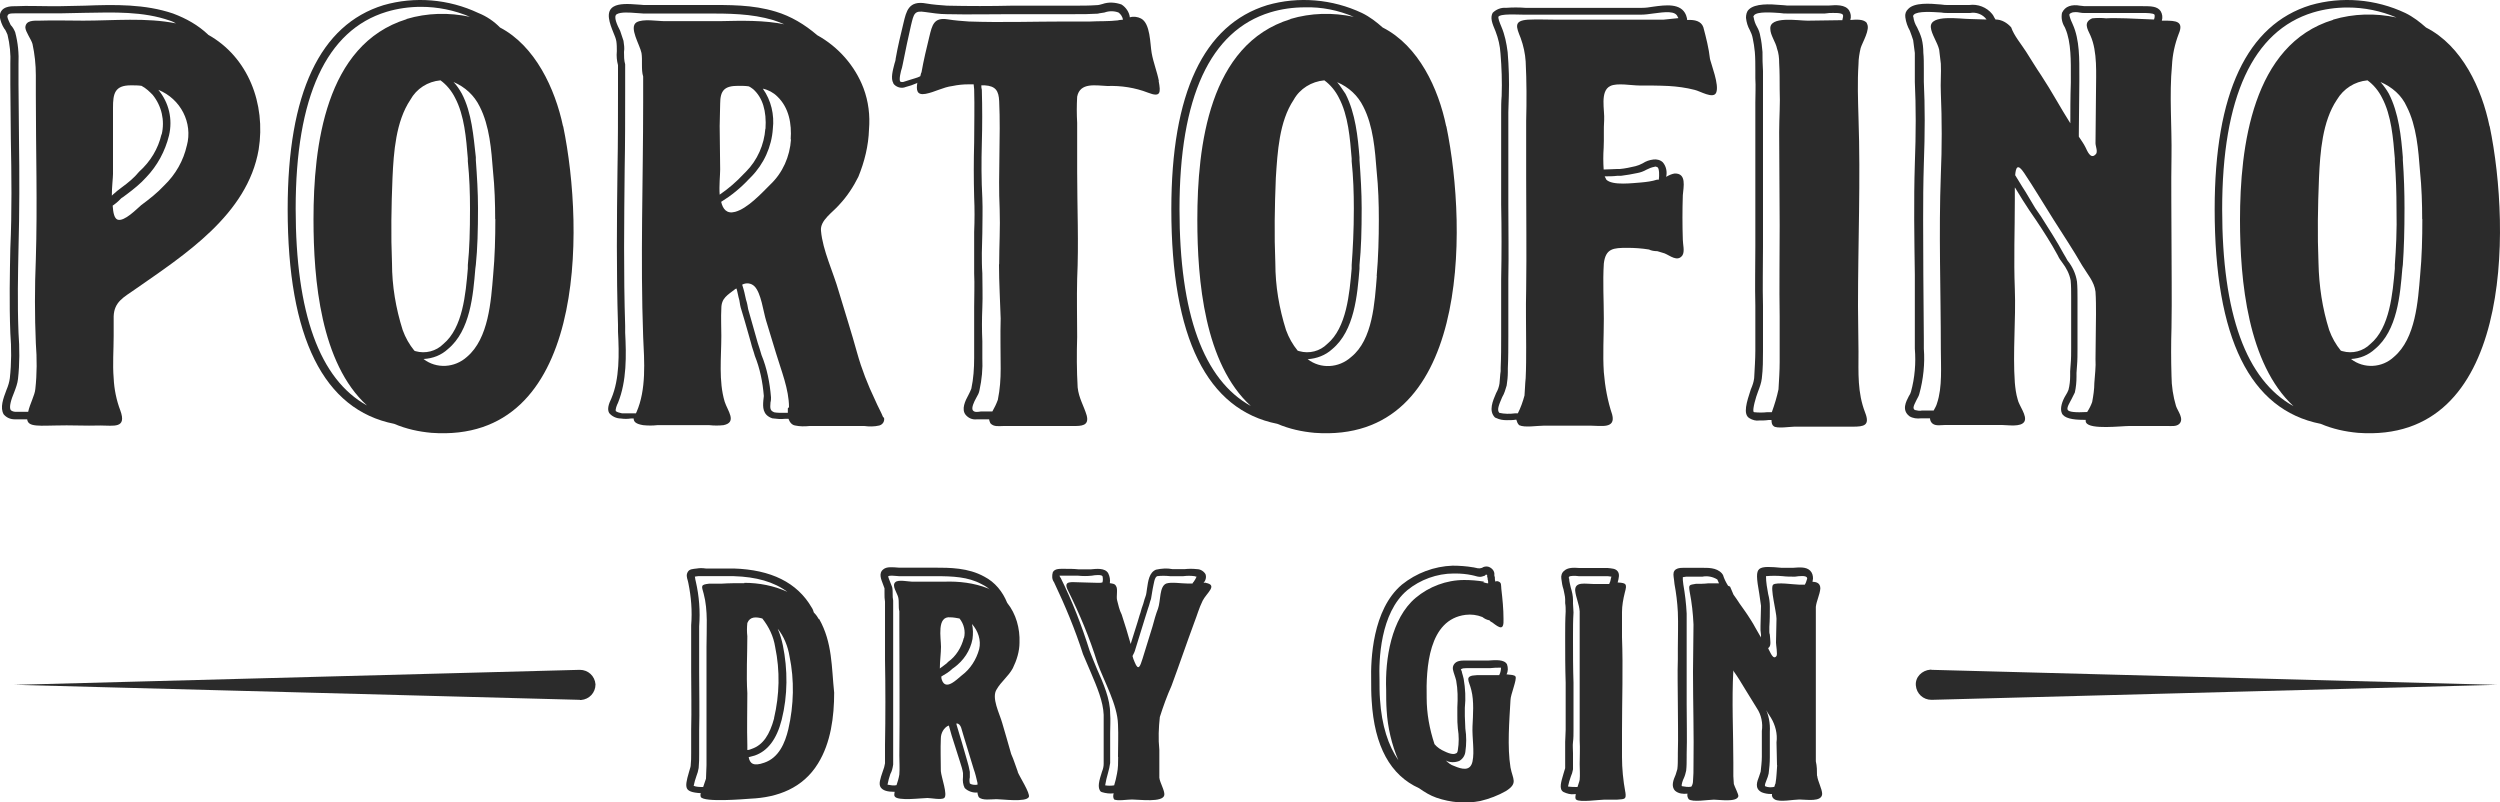 <?xml version="1.0" encoding="UTF-8"?><svg id="uuid-93765299-40f8-40e6-ae91-fb0f97ed2754" xmlns="http://www.w3.org/2000/svg" width="150" height="48.14" viewBox="0 0 150 48.14"><g id="uuid-4edcd291-a322-4934-9fc5-41a40cb3c116"><path d="M149.38,7.57c1.3,6.29,1.34,19.07-7.9,18.4-.77-.07-1.51-.23-2.24-.54-4.25-.84-6.36-5.15-6.36-12.88,0-6.96,1.94-11.07,5.75-12.24,1.87-.54,3.91-.37,5.69.47.47.23.87.54,1.24.87,2.17,1.1,3.35,3.68,3.81,5.92M145.33,13.15c0-.94-.03-1.91-.13-2.88-.1-1.27-.2-2.71-.8-3.88-.3-.67-.87-1.17-1.57-1.47.2.23.37.47.5.7.6,1.17.74,2.58.84,3.81v.17c.07.97.1,1.94.1,2.88,0,1.37-.03,2.41-.1,3.41l-.03.23c-.13,1.57-.3,3.71-1.64,4.82-.4.37-.9.57-1.44.6.77.6,1.87.54,2.58-.13,1.3-1.1,1.44-3.35,1.57-4.92.1-1.04.13-2.17.13-3.35M143.79,12.52c0-.94-.03-1.87-.1-2.84v-.17c-.1-1.2-.2-2.58-.77-3.65-.2-.4-.5-.77-.87-1.04-.77.07-1.44.5-1.84,1.17-.87,1.3-1,3.14-1.07,4.68-.07,1.71-.1,3.41-.03,5.12.03,1.37.23,2.71.64,4.01.17.47.4.87.7,1.24.03,0,.07.03.1.03.6.17,1.24,0,1.67-.43,1.17-.97,1.34-3.04,1.47-4.52v-.23c.07-.97.13-2.01.1-3.38M139.98,1.18c1.24-.37,2.54-.4,3.81-.13-.94-.4-1.94-.6-2.94-.6-.7,0-1.41.1-2.07.3-3.61,1.1-5.45,5.09-5.45,11.81,0,6.29,1.44,10.24,4.28,11.81-2.74-2.54-3.21-7.53-3.21-11.17,0-4.38.74-10.54,5.59-12.01" fill="#2b2b2b" stroke-width="0"/><path d="M124.22,7.53c0-.87,0-1.71.03-2.58v-.3c0-.94.03-2.11-.33-2.94l-.03-.07c-.17-.27-.23-.57-.17-.87.1-.2.23-.33.43-.4s.43-.07.64-.03c.1,0,.2.03.27.03h3.51c.47,0,.87,0,1.07.3.1.17.13.37.07.57h.17c.67,0,1.17.03.84.8-.23.6-.37,1.24-.4,1.87-.17,1.81,0,3.68-.03,5.49-.03,1.67,0,3.38,0,5.05s.03,3.45,0,5.19c-.03.97-.03,1.94,0,2.91,0,.6.1,1.24.27,1.81.1.3.5.77.2,1.07-.17.17-.47.13-.7.13h-2.31c-.47,0-2.34.23-2.58-.2-.03-.03-.03-.1-.03-.17h-.13c-.67,0-1.17-.1-1.3-.4s.03-.74.23-1.07c.07-.1.13-.23.17-.33.07-.27.1-.57.1-.84v-.27c0-.17.03-.3.03-.43.03-.33.03-.67.03-.97v-3.08c0-.33,0-.64-.03-.97-.07-.4-.27-.77-.5-1.07-.1-.13-.2-.27-.27-.43-.4-.74-.87-1.47-1.34-2.17l-.37-.54c-.27-.4-.54-.84-.8-1.27-.03-.03-.03-.07-.07-.1v.77c0,1.77-.07,3.55,0,5.32.07,1.87-.13,3.75,0,5.62.03.33.07.67.17,1,.07.37.6,1,.4,1.34s-1,.2-1.34.2h-3.41c-.23,0-.54.07-.74-.07-.1-.07-.17-.2-.17-.33h-.54c-.23.03-.5,0-.7-.13-.47-.37-.2-.87-.03-1.2.07-.1.1-.17.13-.27.23-.84.3-1.71.23-2.58v-4.42c-.03-2.17-.07-4.45,0-6.66.07-1.84.07-3.45,0-4.92v-1.74c-.03-.27-.07-.54-.1-.77-.07-.2-.13-.4-.2-.57-.13-.23-.23-.5-.27-.8-.03-.2.03-.37.17-.5.37-.4,1.3-.33,1.97-.27.17.03.3.03.4.03h1.3c.5-.07,1.04.13,1.37.54l.07.1c.03.07.07.13.13.23.37,0,.7.2.94.47.17.5.6,1,.9,1.47.3.47.6.97.9,1.41.64.97,1.17,1.97,1.77,2.91M129.24,1.18c.07-.2.03-.3.03-.3-.07-.1-.5-.1-.67-.1h-3.51c-.1,0-.2,0-.33-.03-.13-.03-.3-.03-.43,0-.07.03-.17.07-.17.13s.07.3.17.5l.03.07c.43.94.4,2.14.4,3.14v.3c0,1.04-.03,2.07-.03,3.11v.2c.13.2.3.43.4.64.1.2.3.74.6.43.17-.13,0-.5,0-.67,0-1.04.03-2.07.03-3.11s.1-2.38-.33-3.35c-.2-.43-.43-.8.1-1.04.27-.03.57-.03.84,0,.4-.03.8,0,1.2,0l1.67.07ZM125.76,18.84c0-.43,0-.9-.03-1.34-.07-.6-.5-1.07-.8-1.57-.54-.94-1.14-1.84-1.71-2.74-.57-.9-1.17-1.91-1.77-2.81-.4-.6-.5-.33-.54.13.13.23.3.47.43.7.27.4.5.84.77,1.27l.37.54c.47.74.94,1.47,1.34,2.21.07.13.17.27.23.4.3.37.5.8.57,1.27.03.33.03.67.03,1v3.01c0,.33,0,.7-.03,1.04,0,.13-.03.27-.03.43v.23c0,.3-.03.64-.1.94-.07.13-.13.27-.2.4-.1.2-.3.5-.23.64.07.13.47.17,1.17.13.13-.2.23-.4.3-.6.07-.37.13-.77.13-1.14.03-.47.1-.97.07-1.44,0-.9.03-1.81.03-2.71M119.2,1.18h0c-.23-.33-.64-.47-1-.4h-1.3c-.1,0-.27,0-.43-.03-.5-.03-1.41-.1-1.64.13-.03.03-.07.1-.03.13.03.23.1.43.23.64.1.2.2.43.27.67.07.27.1.57.1.84.03.3.03.64.03.97v.77c.07,1.47.07,3.08,0,4.95-.07,2.21-.03,4.48-.03,6.66,0,1.27.03,2.54.03,3.81v.6c.07.9-.03,1.84-.27,2.71-.03.13-.1.23-.17.37-.2.4-.23.5-.1.6.13.03.3.07.43.03h.7c.07-.13.17-.3.2-.43.33-.97.23-2.21.23-3.25,0-3.48-.13-6.99,0-10.47.07-1.61.07-3.28,0-4.92-.03-.6.03-1.17,0-1.74-.03-.27-.07-.54-.1-.84-.1-.43-.47-.94-.5-1.34-.07-.8,1.77-.5,2.34-.5l1,.03" fill="#2b2b2b" stroke-width="0"/><path d="M112.01,1.41c.23.33-.27,1.14-.37,1.47-.07.3-.13.64-.13.97-.07,1.07-.03,2.14,0,3.21.13,3.75-.03,7.53-.03,11.31,0,.94.03,1.84.03,2.74,0,1.27-.07,2.44.4,3.65.3.77-.07.84-.74.84h-3.51c-.23,0-1.07.13-1.24-.03-.1-.07-.13-.2-.13-.37h-.17c-.2.03-.4.03-.57.03-.2.03-.4-.03-.57-.13-.43-.23-.17-1,.07-1.74.1-.23.17-.43.2-.67.03-.57.07-1.14.07-1.64v-2.71c-.03-1.17,0-2.38,0-3.55V6.16c0-.47.03-.97,0-1.47v-.47c0-.37,0-.74-.03-1.1-.03-.3-.07-.57-.13-.84-.03-.17-.1-.33-.17-.47-.13-.23-.2-.47-.23-.74,0-.17.03-.37.17-.5.37-.37,1.27-.33,1.91-.27.17,0,.3.03.37.03h2.54c.4-.03.97-.07,1.2.3.1.17.13.37.07.57.33-.03.84-.07,1,.2M110.54,1.21c.03-.13.07-.27.03-.33-.1-.13-.54-.1-.8-.1-.1,0-.17.03-.27.03h-2.31c-.1,0-.23,0-.4-.03-.47-.03-1.34-.1-1.54.13-.03.03-.07.1-.03.13.03.2.1.4.2.57.1.17.17.37.2.57.07.3.1.6.13.94,0,.37,0,.74.03,1.14v10.54c0,1.17-.03,2.38,0,3.55v2.71c0,.5,0,1.07-.07,1.64-.03.27-.13.54-.23.8-.13.33-.33,1.04-.27,1.2l.03.03c.27.03.54.03.8,0h.27c.17-.47.3-.9.4-1.37.03-.54.07-1.1.07-1.64v-2.71c-.03-1.81,0-3.65,0-5.49s-.03-3.71-.03-5.59c0-.87.07-1.71.03-2.58,0-.54,0-1.04-.03-1.57,0-.3-.03-.6-.13-.87-.07-.37-.4-.8-.4-1.17-.07-.8,1.67-.5,2.24-.5l2.07-.03Z" fill="#2b2b2b" stroke-width="0"/><path d="M109.03,46.54c.03.33.3.8.3,1.1-.03.5-.94.33-1.37.33-.33,0-1.17.17-1.47,0-.13-.07-.2-.2-.17-.33h-.07c-.17,0-.37-.03-.54-.1-.47-.23-.27-.67-.17-.94.03-.1.07-.2.1-.3.03-.3.07-.6.07-.9v-1.54c.07-.47-.03-.97-.3-1.37l-.74-1.2c-.2-.33-.4-.67-.64-1l-.03-.07c-.1,1.84,0,3.71,0,5.55v.8c0,.17.03.33.03.47.03.13.3.64.27.74-.1.37-1.14.2-1.47.2-.3,0-1.3.17-1.51-.03-.07-.1-.1-.23-.07-.33-.27.03-.54,0-.74-.17-.27-.27-.1-.67.03-.97.03-.1.07-.23.1-.33.03-.23.03-.5.03-.77v-.17c.03-1,0-2.04,0-3.04,0-.87-.03-1.74,0-2.61v-.67c0-.7.03-1.44,0-2.17-.03-.57-.1-1.14-.2-1.67l-.03-.27c-.03-.23-.07-.4.03-.54.1-.13.27-.17.5-.17h1.07c.43,0,.94-.03,1.27.33l.07.1c.07.23.17.43.3.64.03.03.1.03.13.07.07.17.13.3.2.47.13.17.23.33.37.54.17.23.33.47.47.67.13.2.33.5.47.77l.27.47s.07.1.07.13v-.17c0-.1-.03-.17-.03-.27v-.27c0-.4.03-.77.03-1.2-.03-.23-.07-.47-.1-.7-.17-.97-.2-1.34,0-1.51s.7-.13,1.34-.07h.67c.4-.03.8-.07,1.04.17.13.13.17.3.17.47,0,.07-.03.13-.03.2.27,0,.47.1.47.4-.03.37-.23.74-.27,1.1v9.27c.07.3.07.57.07.87M108.43,34.73s0-.07-.03-.1c-.1-.1-.43-.07-.7-.03-.23,0-.5,0-.74-.03-.33-.03-.67-.03-1,0,0,.37.07.74.13,1.07.07.27.1.5.1.77,0,.4,0,.8-.03,1.2v.27c0,.07,0,.13.03.2.03.4.07.6-.03.74l-.07.07.03.07c.1.17.27.67.47.4.07-.1-.03-.67-.03-.8,0-.5.03-.97.03-1.44,0-.4-.4-1.87-.2-2.04s1.27,0,1.57,0h.33c.1-.17.1-.27.13-.33M106.62,45.91c0-.47-.03-.94-.03-1.37.07-.5-.07-1.04-.33-1.47-.13-.2-.27-.4-.37-.64.23.43.33.97.3,1.47v1.54c0,.33-.03.64-.07.97-.03.13-.07.27-.13.4-.13.33-.1.33-.07.37.17.07.37.07.54.03.03-.07.03-.13.07-.2.07-.4.07-.77.1-1.1M102.47,35h.67c-.03-.07-.07-.17-.1-.23-.27-.17-.6-.23-.9-.17h-.97l-.2.03v.17l.03.27c.1.57.17,1.14.2,1.74v5.42c0,1,.03,2.04,0,3.04v.17c0,.27,0,.54-.03.8-.03.13-.07.3-.13.43-.07.13-.17.43-.13.5.2.03.37.07.57.03.07-.1.1-.23.1-.33.03-.33.03-.64.03-.94.03-1.87-.03-3.75-.03-5.62,0-.94.03-1.91.03-2.84-.03-.67-.1-1.3-.23-1.97-.07-.43-.03-.4.37-.47.23,0,.5,0,.74-.03" fill="#2b2b2b" stroke-width="0"/><path d="M102.57,3.42c.1.47.6,1.67.4,2.14-.17.4-.97-.1-1.3-.17-.5-.13-1.04-.2-1.54-.23-.6-.03-1.2-.03-1.77-.03-.47,0-1.34-.17-1.74.03-.64.3-.33,1.47-.37,2.04s0,1.1-.03,1.67c-.03.43-.03.87,0,1.3.3,0,.6-.03.8-.03h.17c.33-.03.64-.1.94-.17.13-.03.3-.1.43-.17.2-.13.4-.2.64-.23.2-.03.43.03.57.17.2.23.27.57.2.87.17-.1.33-.17.5-.2.74-.03.54.8.5,1.3-.03.87-.03,1.81,0,2.68,0,.27.13.7-.03.94-.3.4-.74,0-1.07-.13-.13-.03-.3-.1-.43-.13-.17,0-.37-.03-.5-.1-.43-.07-.87-.1-1.3-.1-.84,0-1.3.03-1.41.94-.07,1.1,0,2.21,0,3.31s-.07,2.14,0,3.21c.07.87.23,1.74.5,2.54.23.87-.67.67-1.27.67h-2.84c-.4,0-1.14.13-1.47-.03-.1-.1-.13-.2-.17-.33h-.03c-.17.03-.37.03-.54.03-.23,0-.43-.03-.64-.13l-.07-.03c-.4-.4-.13-1,.07-1.47.1-.17.17-.37.2-.57.03-.23.03-.5.07-.74v-.2c.03-.64.03-1.27.03-1.87v-3.45c.03-1.51.03-3.01,0-4.48v-5.52c0-.33,0-.67.03-1,.03-.84,0-1.71-.07-2.54-.03-.47-.13-.9-.3-1.34-.2-.47-.33-.8-.17-1.1.2-.2.5-.33.8-.3.4-.03.77-.03,1.17,0h6.99c.23,0,.43-.03.67-.07.74-.1,1.67-.23,1.97.5.03.1.07.2.07.3.47-.03.84.07.97.43.17.64.33,1.27.4,1.91M100.73,1.18c0-.07-.03-.1-.07-.17-.13-.37-.74-.3-1.47-.2-.23.03-.47.07-.74.07h-6.99c-.37,0-.77-.03-1.14,0-.37.03-.37.1-.4.1-.07.07.07.4.17.64.2.47.3.97.37,1.51.07.87.1,1.74.07,2.61,0,.33-.03.67-.03,1v5.52c0,1.47.03,3.01,0,4.48v3.45c0,.64,0,1.27-.03,1.91v.23c0,.27-.03.54-.07.8-.07.23-.13.47-.27.7-.2.47-.33.77-.17.94.3.07.64.07.94.03h.17c.17-.33.3-.7.4-1.07.03-.33.03-.67.07-1.04.03-.64.03-1.24.03-1.87,0-1.17-.03-2.31,0-3.48.03-2.24,0-4.48,0-6.72v-3.35c.03-1.2.03-2.38-.03-3.58-.03-.47-.13-.94-.3-1.41-.27-.67-.43-1.04.43-1.1.57-.03,1.17,0,1.74,0h6.39c.33-.03.64-.07.97-.1M99.53,10.78c.03-.27.03-.64-.07-.74-.07-.03-.13-.07-.2-.03-.17.03-.33.1-.47.17-.17.1-.37.17-.54.2-.33.07-.67.13-1,.17h-.23c-.23.03-.5.03-.74.03.03.07.07.13.1.2.37.37,1.61.2,2.07.17.33-.03.67-.07.97-.17h.1" fill="#2b2b2b" stroke-width="0"/><path d="M97.52,47.51c.07.47-.03.43-.5.47h-.77c-.27,0-1.47.17-1.67,0-.07-.03-.07-.17-.03-.33h-.1c-.2.03-.43-.03-.64-.13-.3-.17-.13-.64,0-1.1.03-.1.07-.23.1-.33v-1.57c0-.2.03-.5.03-.74v-2.81c-.03-.9-.03-1.77-.03-2.71v-.13c0-.47,0-.94.03-1.44,0-.17,0-.33-.03-.5v-.23c0-.2-.07-.4-.1-.6-.07-.2-.1-.4-.13-.64-.03-.17.03-.37.17-.47.2-.2.57-.2.9-.17h1.71c.27.03.47.03.6.2s.07.4,0,.67h.03c.5.03.54.1.4.6-.1.4-.17.8-.17,1.17v1.51c.07,1.87,0,3.78,0,5.65v1.54c0,.7.07,1.41.2,2.11M96.62,34.87c.03-.1.03-.2.07-.27-.07,0-.17-.03-.23-.03h-1.74c-.2-.03-.5-.03-.57.03-.03.03-.03.1,0,.13,0,.17.07.37.1.54.07.23.13.47.13.74v.2c0,.17.03.37.03.54-.03.47-.03.94-.03,1.41v.13c0,.9,0,1.81.03,2.68v2.81c0,.27,0,.5-.03.74-.03.23,0,.43,0,.67v.97c-.03.17-.07.3-.13.43-.07.2-.13.4-.17.6.2.03.4.03.57.03.03-.13.1-.27.13-.43.03-.3,0-.64,0-.94,0-.47.03-.94,0-1.41v-7.76c-.03-.43-.23-.84-.27-1.24-.03-.57.64-.4,1.1-.4h.94l.07-.17" fill="#2b2b2b" stroke-width="0"/><path d="M90.93,40.59c.1.17-.3,1.1-.3,1.41-.07,1.24-.2,2.81,0,4.05.13.7.47.94-.27,1.41-.47.27-1,.47-1.54.6-.87.17-1.77.1-2.64-.2-.37-.13-.7-.33-1.04-.57-1.71-.77-2.68-2.51-2.84-5.25-.03-.4-.03-.84-.03-1.24-.03-1.2.07-4.22,1.84-5.72.87-.7,1.94-1.1,3.04-1.14.4,0,.84.03,1.24.1.07,0,.1.03.17.03.07.03.17.03.23.03.03,0,.1-.03.13-.03.1-.07.23-.1.37-.07.23.07.4.27.37.5,0,.03,0,.07.03.13,0,.1,0,.17.03.27.03-.03.1-.03.13-.03.27.07.2.23.23.47.07.6.13,1.2.13,1.81.03.7-.23.54-.67.2-.07-.03-.13-.07-.17-.13-.17-.03-.3-.1-.43-.2-.33-.13-.67-.17-1-.13-2.24.27-2.38,3.21-2.34,4.98,0,.94.17,1.87.47,2.78.17.2.37.33.6.43.4.2.6.17.67.13.07-.03.1-.03.13-.2.07-.43.07-.87,0-1.3-.03-.27-.03-.5-.03-.77v-.5c.03-.54.03-1.07-.07-1.61-.03-.13-.07-.23-.1-.33-.07-.23-.17-.43-.03-.64s.4-.23.67-.23h1.41c.43-.03.94-.07,1.1.23.07.2.07.43-.03.6.27.03.47.03.54.13M89.96,40.49c.07-.13.1-.3.1-.43-.23,0-.43,0-.67.03h-1.41c-.1,0-.23,0-.33.07.03.07.07.13.07.2.03.1.07.23.1.37.1.57.13,1.17.07,1.74v.5c0,.23.03.5.03.74.07.47.07.94,0,1.41-.03.23-.17.43-.37.54-.27.1-.57.1-.8-.03.13.13.3.27.5.33.47.2.97.33,1.1-.27.13-.6-.03-1.44,0-2.11.03-.67.1-1.51-.07-2.17-.13-.57-.47-.87.33-.9h1.34M88.99,34.93c.1.03.2.07.3.07,0-.07,0-.17-.03-.23,0-.07,0-.1-.03-.17v-.1l-.07-.03s-.03.03-.07.07c-.1.03-.2.07-.27.07-.13,0-.23-.03-.37-.07-.03,0-.1-.03-.13-.03-.33-.07-.67-.1-1-.1h-.1c-1,0-2.01.37-2.78,1-1.64,1.37-1.71,4.22-1.67,5.35,0,.4,0,.84.03,1.2.1,1.57.5,2.78,1.1,3.65-.4-.94-.64-1.97-.7-2.98-.03-.4-.03-.84-.03-1.24-.07-1.84.3-4.28,1.77-5.52.8-.67,1.84-1.07,2.91-1.07.4,0,.8.03,1.2.1" fill="#2b2b2b" stroke-width="0"/><path d="M86.78,7.57c1.3,6.29,1.37,19.07-7.9,18.4-.77-.07-1.51-.23-2.24-.54-4.22-.84-6.36-5.15-6.36-12.88,0-6.96,1.94-11.07,5.75-12.24,1.87-.54,3.91-.37,5.69.47.47.23.87.54,1.24.87,2.17,1.1,3.35,3.68,3.81,5.92M82.6,16.57c.1-1.14.13-2.27.13-3.41,0-.94-.03-1.91-.13-2.88-.1-1.27-.2-2.71-.8-3.88-.33-.67-.87-1.17-1.57-1.47.2.23.33.47.5.7.6,1.17.74,2.58.84,3.81v.17c.07.97.13,1.94.13,2.88,0,1.37-.03,2.41-.13,3.41v.23c-.13,1.57-.3,3.71-1.64,4.82-.4.37-.94.57-1.47.6.77.6,1.87.54,2.61-.13,1.3-1.04,1.41-3.28,1.54-4.85M81.1,15.9c.07-.97.13-2.04.13-3.38,0-.94-.03-1.87-.13-2.84v-.17c-.1-1.2-.2-2.58-.77-3.65-.2-.4-.5-.77-.87-1.04-.77.07-1.47.5-1.84,1.17-.87,1.3-.97,3.14-1.07,4.68-.07,1.71-.1,3.41-.03,5.12,0,1.37.23,2.71.64,4.01.17.47.4.87.7,1.24l.1.03c.6.17,1.24,0,1.67-.43,1.17-.97,1.34-3.04,1.47-4.52v-.23ZM77.42,1.14c1.24-.37,2.54-.4,3.81-.13-.94-.4-1.94-.6-2.94-.57-.7,0-1.41.1-2.07.3-3.61,1.1-5.45,5.09-5.45,11.81,0,6.29,1.44,10.24,4.28,11.81-2.78-2.54-3.21-7.53-3.21-11.17,0-4.42.7-10.54,5.59-12.04" fill="#2b2b2b" stroke-width="0"/><path d="M72.33,34.97c.77.13.07.6-.17,1.07-.23.47-.33.87-.5,1.3-.47,1.27-.9,2.54-1.37,3.81-.27.6-.5,1.24-.7,1.87-.07.64-.1,1.3-.03,1.97v1.67c.03.3.33.77.3,1.04-.07.47-1.51.27-1.94.27-.3,0-.84.1-1.07,0-.07-.1-.07-.23-.03-.37-.23.03-.47,0-.7-.07l-.07-.03c-.23-.23-.1-.67.07-1.2.07-.17.1-.33.1-.47v-2.94c-.03-.8-.4-1.67-.77-2.54-.17-.4-.33-.77-.47-1.1-.47-1.47-1.07-2.91-1.74-4.32-.13-.17-.13-.4-.07-.6.13-.23.43-.2.77-.2.23,0,.5,0,.77.03h.74c.33-.03.84-.1,1.04.23.1.2.13.4.1.6.17.03.3.03.37.17.13.17,0,.64.07.87.07.27.13.57.27.84.2.6.37,1.17.54,1.77.17-.57.37-1.14.54-1.74.07-.17.1-.37.17-.54.07-.17.1-.37.17-.54.07-.17.07-.33.1-.5.07-.47.13-.97.54-1.14.33-.07.67-.1,1-.03h.7c.27-.03.5-.03.77,0,.2,0,.4.13.5.3.07.2,0,.4-.13.54,0-.03.1-.03.17-.03M71.8,34.6s-.07,0-.13-.03c-.23-.03-.43-.03-.67,0h-.8c-.27-.03-.54-.03-.77,0-.17.07-.2.47-.27.77-.03.2-.07.4-.1.6-.07.17-.1.37-.17.54l-.17.54c-.2.64-.4,1.3-.6,1.94-.03.13-.1.27-.17.4.03.13.07.23.13.37.23.57.33.23.47-.2.2-.64.4-1.3.6-1.94.1-.37.2-.74.33-1.07.17-.47.07-1.34.5-1.51.3-.1.9,0,1.24,0h.33s.03-.07.07-.1c.07-.1.13-.2.17-.3M67.08,45.41c0-.64.03-1.3,0-1.94-.03-1.2-.84-2.58-1.24-3.71-.47-1.51-1.07-2.94-1.77-4.35-.3-.6.23-.47.74-.47.33,0,.7.03,1.07.03.1,0,.2,0,.27-.03.03-.13.03-.23,0-.37-.07-.1-.43-.07-.64-.03-.27.03-.54.03-.84,0h-1.1s.03.1.07.13c.7,1.41,1.27,2.88,1.74,4.38.13.33.27.7.43,1.07.4.9.8,1.81.8,2.71.03.37,0,.74,0,1.14v1.81c-.03.2-.07.4-.13.6-.07.23-.13.5-.17.74.17.03.37.03.54,0,.07-.23.13-.47.17-.7.07-.33.07-.67.07-1" fill="#2b2b2b" stroke-width="0"/><path d="M69.52,4.86c.13.7.13,1-.64.7-.77-.3-1.61-.43-2.44-.4-.7-.03-1.64-.23-1.81.64-.03.54-.03,1.04,0,1.57v2.94c0,2.11.1,4.28,0,6.42-.03,1.17,0,2.31,0,3.48-.03,1-.03,2.01.03,3.04.07.64.37,1.1.54,1.67.17.64-.33.64-.8.64h-4.18c-.27,0-.6.07-.8-.17-.03-.07-.07-.17-.07-.23h-.74c-.27.03-.5-.07-.67-.27-.27-.33-.03-.84.17-1.2.07-.13.13-.27.17-.37.13-.6.17-1.24.17-1.84v-3.04c0-.67.03-1.37,0-2.04v-2.48c.03-.7.03-1.41,0-2.07-.03-1.1-.03-2.21,0-3.31,0-1.04.03-2.11,0-3.18,0-.1-.03-.2-.03-.3h-.3c-.33,0-.64.03-.97.1-.57.07-1.07.37-1.61.47-.54.1-.57-.23-.5-.67l-.03.03c-.23.1-.43.17-.67.23-.23.1-.5.03-.67-.13-.03-.03-.07-.07-.07-.1-.17-.3-.03-.77.07-1.17.03-.1.07-.2.07-.3.13-.74.3-1.44.47-2.14s.3-1.37,1.37-1.17c.4.07.84.1,1.24.13,1.3.03,2.64.03,3.91,0h3.75c.43,0,.87,0,1.3-.03.13,0,.23-.03.37-.07.37-.13.77-.1,1.14.03.27.17.47.47.5.77.23-.07.47-.03.67.07.57.3.54,1.51.64,2.07.1.57.33,1.14.43,1.67M67.11,1.21c.07,0,.17-.03.27-.03-.03-.17-.13-.33-.27-.43-.27-.1-.57-.1-.84,0-.13.03-.27.03-.4.07-.47.03-.9.03-1.37.03h-3.75c-1.3,0-2.64.03-3.95,0-.43,0-.87-.07-1.3-.13-.64-.1-.67.1-.84.8-.17.77-.33,1.47-.47,2.21-.03.1-.03.2-.07.33-.07.2-.2.74-.1.84.07.03.17.03.23,0,.2-.07.43-.13.64-.2.1-.03.23-.07.33-.13.03-.1.03-.17.07-.23.13-.74.3-1.44.47-2.14.17-.7.27-1.17,1.1-1.04.43.07.84.1,1.27.13,1.97.07,3.91,0,5.89,0h1.41c.5-.03,1.1,0,1.67-.07M59.95,15.86c0-1.1.07-2.21.03-3.31-.1-2.14.07-4.32-.03-6.49-.03-.6-.2-.9-.87-.94h-.2c0,.1,0,.17.03.27.03,1.07.03,2.14,0,3.21s-.03,2.21.03,3.28c.03.7,0,1.44,0,2.11,0,.4-.03.8-.03,1.2s0,.8.03,1.2c0,.7.03,1.37,0,2.07-.03.7-.03,1.34,0,2.01v1c.03.67-.03,1.3-.17,1.94-.03.17-.1.3-.2.47-.13.23-.3.6-.2.74.1.13.27.1.47.07h.7c.13-.23.23-.43.33-.7.13-.64.17-1.24.17-1.87,0-1-.03-2.04,0-3.01-.03-1.04-.1-2.14-.1-3.25" fill="#2b2b2b" stroke-width="0"/><path d="M61.06,46.31c.1.27.77,1.3.67,1.51-.17.33-1.61.13-1.94.13-.3,0-.87.1-1.07-.13-.03-.07-.07-.17-.07-.27-.27.03-.57-.07-.77-.27-.1-.2-.13-.43-.1-.67v-.23c-.03-.2-.1-.43-.17-.64l-.33-1.04c-.13-.37-.23-.74-.33-1.1,0,0,0-.03-.03-.07-.3.13-.47.47-.47.77-.03.64,0,1.34,0,1.97.03.37.43,1.44.2,1.61-.17.13-.8,0-1,0-.33,0-1.81.2-1.97-.1-.03-.03-.03-.13,0-.27-.43,0-.7-.07-.84-.27-.13-.2-.03-.5.13-.97.07-.17.1-.3.13-.47v-1.1c.03-1.71.03-3.45,0-5.12v-3.48c-.03-.17-.03-.3-.03-.47v-.33c-.03-.1-.07-.17-.1-.27-.1-.27-.27-.64.03-.87.2-.17.54-.13.94-.1h2.14c.9,0,2.01,0,2.98.54.64.33,1.1.9,1.37,1.57.54.67.77,1.54.74,2.38,0,.54-.17,1.07-.4,1.54-.27.5-.7.8-.97,1.27-.33.5.17,1.44.33,2.01s.37,1.24.54,1.87c.17.37.27.74.4,1.07M59.38,35.37c-.13-.13-.3-.23-.5-.33-.8-.43-1.71-.47-2.78-.47h-2.17c-.1,0-.27-.03-.4-.03-.07,0-.17,0-.23.03-.03.03.07.23.1.33.03.1.1.23.13.33.03.13.03.3.03.43s0,.23.03.37v9.84c-.03.2-.07.4-.17.57-.07.2-.13.43-.17.64.17.03.37.07.54.03.07-.2.13-.4.17-.64.03-.37,0-.77,0-1.14.03-2.58,0-5.12,0-7.69v-.97c-.07-.23,0-.57-.07-.84s-.4-.7-.17-.9c.17-.17.8-.03,1-.03h1.94c.87-.03,1.77.07,2.61.4M58.75,38.95c.13-.54-.07-1.1-.43-1.51.07.3.07.6.03.9-.13.7-.54,1.3-1.1,1.71l-.1.07c-.2.2-.43.33-.67.47,0,.07,0,.13.03.2.23.67.87,0,1.2-.27.5-.37.87-.94,1.04-1.57M58.65,47.08v-.1c-.07-.3-.13-.57-.23-.84-.2-.67-.4-1.3-.6-1.97-.13-.37-.13-.74-.43-.77v.07c.1.37.23.74.33,1.1l.3,1.04c.07.23.13.47.17.7v.33c-.03.13-.03.23,0,.37.1.07.27.1.47.07M57.84,38.28c.1-.4,0-.84-.27-1.17-.17-.03-.37-.07-.54-.07-.84-.1-.57,1.24-.57,1.77,0,.37-.07.87-.07,1.3.13-.1.27-.2.4-.3l.1-.1c.47-.33.8-.87.94-1.44" fill="#2b2b2b" stroke-width="0"/><path d="M53.03,25.03c.07.2-.03.43-.27.5-.3.07-.6.07-.9.03h-3.28c-.3.03-.6.03-.87-.03-.2-.03-.33-.2-.4-.4h-.23c-.23.03-.5,0-.74-.03-.6-.2-.57-.7-.54-1.07,0-.1.03-.17.03-.27-.07-.84-.23-1.64-.54-2.41-.07-.27-.17-.5-.23-.77l-.17-.6c-.13-.47-.27-.94-.4-1.37-.07-.2-.1-.4-.13-.6-.07-.23-.1-.47-.17-.7l-.07.03c-.47.37-.84.54-.84,1.17-.03.54,0,1.1,0,1.64,0,1.3-.17,2.71.2,3.95.17.54.77,1.24-.07,1.41-.27.03-.57.03-.84,0h-3.14c-.27.03-.54.03-.84,0-.43-.07-.57-.2-.57-.4h-.17c-.2.03-.4.03-.6,0-.27,0-.54-.13-.7-.33-.13-.23-.03-.54.13-.87.5-1.17.47-2.68.4-4.01v-.4c-.1-3.14-.07-6.32-.03-9.4.03-1.57.03-3.14.03-4.68v-1.51c-.07-.27-.1-.54-.07-.84,0-.2,0-.4-.03-.6-.03-.17-.1-.33-.17-.5-.23-.57-.5-1.27,0-1.57.33-.2.9-.17,1.41-.13.17,0,.3.03.4.03h3.68c1.47,0,2.84-.03,4.25.4.9.27,1.74.77,2.48,1.41,1.27.7,2.27,1.84,2.78,3.18.3.8.4,1.64.33,2.48-.03.97-.27,1.94-.64,2.84-.3.6-.67,1.17-1.14,1.67-.4.47-1.17.94-1.1,1.57.1,1.17.74,2.48,1.07,3.65.37,1.24.77,2.48,1.1,3.68.27.97.64,1.91,1.07,2.81.17.4.37.74.5,1.07M47.44,8.37c.07-.94-.1-1.91-.8-2.58-.23-.23-.54-.4-.87-.47.5.7.7,1.57.6,2.41-.07,1.07-.54,2.11-1.3,2.88l-.13.13c-.5.54-1.07,1-1.67,1.37.1.43.33.74.84.6.74-.2,1.57-1.1,2.11-1.64.74-.7,1.17-1.67,1.24-2.71M47.34,24.43c0-1.07-.47-2.21-.77-3.21-.2-.67-.4-1.3-.6-1.97-.17-.54-.3-1.67-.7-2.07-.2-.2-.5-.23-.74-.1.1.3.17.6.23.9.07.2.1.4.13.57.13.47.27.94.4,1.41l.17.6c.07.23.17.5.23.74.33.8.5,1.67.57,2.54,0,.1,0,.2-.03.3-.03.37-.03.5.23.6.17.03.37.03.54.03h.27v-.27M47.11,1.48c-.23-.1-.47-.2-.7-.27-1.34-.4-2.68-.4-4.12-.4h-3.71c-.13,0-.27-.03-.43-.03-.37-.03-.9-.07-1.14.07-.23.13.03.67.2,1,.07.2.13.4.2.6.03.23.07.43.03.67,0,.23,0,.5.07.74v1.61c0,1.54,0,3.11-.03,4.68-.03,3.08-.07,6.29.03,9.4v.4c.07,1.37.1,2.91-.43,4.22-.07.13-.17.4-.13.5.1.07.23.1.37.13h.84s0-.03.03-.07c.6-1.37.47-3.04.4-4.52-.17-4.68,0-9.4,0-14.08v-1.54c-.13-.4-.03-1-.1-1.41-.1-.5-.77-1.54-.3-1.84.4-.23,1.24-.07,1.71-.07h3.25c1.34-.03,2.68-.07,3.98.2M45.93,7.73c.07-1.07-.17-1.87-.74-2.38-.1-.07-.17-.13-.27-.17-.2-.03-.43-.03-.64-.03-.8,0-1.07.27-1.07,1.07,0,.43-.03.9-.03,1.34,0,.87.03,1.74.03,2.61,0,.33-.07.97-.03,1.51.54-.37,1-.77,1.44-1.24l.13-.13c.7-.7,1.1-1.64,1.17-2.58" fill="#2b2b2b" stroke-width="0"/><path d="M46.67,37.74c.13.3.23.64.3.97.3,1.47.3,3.01-.07,4.48-.3,1.17-.84,1.87-1.61,2.14-.13.03-.23.07-.37.1.07.37.27.57.94.33.87-.3,1.24-1.17,1.44-2.01.33-1.44.37-2.94.07-4.38-.1-.6-.33-1.17-.7-1.64M49.15,37.14c.8,1.41.74,2.91.9,4.42,0,1.44-.2,3.01-.97,4.25-.9,1.47-2.41,2.04-4.05,2.11-.4.03-2.78.23-2.98-.1-.03-.07-.03-.17,0-.23-.54-.03-.77-.13-.84-.3s-.03-.43.13-.97c.03-.13.1-.3.1-.37.03-.27.03-.5.03-.77v-1.41c.03-1.17,0-2.34,0-3.51v-2.74c.07-.87,0-1.71-.17-2.54l-.03-.13c-.07-.23-.1-.37,0-.54.1-.17.3-.17.54-.2.17-.03.33-.03.54,0h1.67c2.24.07,3.81.84,4.68,2.34.07.1.1.2.13.3.13.13.23.27.3.4M46.44,43.1c.33-1.41.37-2.84.07-4.28-.1-.64-.37-1.2-.77-1.71-.37-.1-.74-.13-.9.27-.03.27-.03.54,0,.8,0,1.14-.07,2.31,0,3.41,0,1.04-.03,2.07,0,3.11v.3c.1,0,.17-.03.27-.07.67-.23,1.07-.84,1.34-1.84M44.66,34.97c.87,0,1.77.17,2.58.54-.8-.6-1.87-.9-3.21-.94h-2.14c-.1,0-.17.03-.2.03,0,.03.03.1.03.17l.03.13c.2.87.27,1.77.2,2.68v2.74c0,1.17.03,2.34,0,3.51v1.41c0,.27,0,.54-.03.84-.03.17-.07.33-.13.47-.07.2-.13.4-.17.6.17.07.37.07.57.07.07-.17.1-.33.17-.5,0-.27.03-.54.03-.8v-7.09c0-1.07.1-2.21-.17-3.21-.13-.47-.2-.54.33-.6h.74c.43-.03.9-.03,1.37-.03" fill="#2b2b2b" stroke-width="0"/><path d="M33.79,7.57c1.3,6.29,1.37,19.07-7.9,18.4-.77-.07-1.51-.23-2.24-.54-4.22-.84-6.39-5.15-6.39-12.88,0-6.96,1.94-11.07,5.75-12.24,1.87-.54,3.91-.37,5.69.47.5.2.94.5,1.3.87,2.11,1.1,3.31,3.68,3.78,5.92M29.71,13.15c0-.94-.03-1.91-.13-2.88-.1-1.27-.2-2.71-.8-3.88-.33-.67-.87-1.17-1.57-1.47.2.2.37.47.5.7.6,1.14.7,2.58.84,3.81v.17c.07.97.13,1.94.13,2.88,0,1.34-.03,2.44-.13,3.41l-.03.23c-.13,1.57-.3,3.71-1.64,4.82-.4.37-.9.57-1.47.6.77.6,1.87.54,2.61-.13,1.3-1.1,1.44-3.35,1.57-4.92.1-1.07.13-2.21.13-3.35M28.07,15.9c.1-.97.13-2.04.13-3.38,0-.94-.03-1.87-.13-2.84v-.17c-.1-1.2-.2-2.58-.77-3.65-.2-.4-.5-.77-.87-1.04-.77.07-1.44.5-1.81,1.17-.87,1.3-1,3.14-1.07,4.68-.07,1.71-.1,3.41-.03,5.12,0,1.37.23,2.71.64,4.01.17.47.4.87.7,1.24l.07.03c.6.17,1.24,0,1.67-.43,1.17-.97,1.34-3.01,1.47-4.52v-.23ZM24.39,1.14c1.24-.37,2.54-.4,3.81-.13-.94-.4-1.94-.6-2.94-.6-.7,0-1.41.1-2.07.3-3.61,1.1-5.45,5.09-5.45,11.81,0,6.29,1.44,10.24,4.28,11.81-2.78-2.54-3.21-7.53-3.21-11.17,0-4.38.7-10.5,5.59-12.01" fill="#2b2b2b" stroke-width="0"/><path d="M12.48,2.08c2.41,1.34,3.48,4.15,3.04,6.89-.67,3.91-4.45,6.32-7.43,8.4-.67.47-1.24.74-1.27,1.61v1.17c0,.84-.07,1.71,0,2.54.03.67.17,1.34.4,1.94.4,1.1-.4.9-1.2.9-.9.03-1.81-.03-2.68,0-.4,0-.77.03-1.14,0-.37-.03-.54-.13-.57-.37h-.74c-.27,0-.5-.1-.67-.3-.23-.4-.03-.94.17-1.47.1-.23.17-.47.2-.7.1-.9.1-1.81.03-2.71-.07-1.81-.03-3.58,0-5.09.1-2.17.07-4.42.03-6.56,0-1.1-.03-2.17-.03-3.28v-1.2c.03-.6-.03-1.2-.17-1.77-.07-.13-.1-.27-.2-.37-.13-.2-.23-.47-.27-.74C.03.37.64.37.94.37h.1c.6-.03,1.2,0,1.81,0h.8l1.44-.03c1.81-.07,3.61-.1,5.29.47.8.3,1.51.7,2.11,1.27M11.21,8.74c.37-1.37-.37-2.81-1.71-3.35.64.77.87,1.77.64,2.74-.23.94-.7,1.81-1.37,2.51-.33.37-.74.7-1.14,1l-.27.2c-.07.03-.13.1-.23.2-.1.1-.23.2-.37.3.03.43.1.77.3.84.4.13,1.14-.64,1.41-.87.5-.37.97-.74,1.37-1.17.7-.67,1.17-1.51,1.37-2.41M10.57,1.41c-.13-.07-.23-.13-.37-.17-1.61-.57-3.38-.5-5.12-.47-.47,0-.97.03-1.44.03H.94c-.4,0-.47.03-.5.2.03.17.13.33.2.5.13.13.2.27.27.43.17.64.23,1.27.2,1.94v1.2c0,1.07.03,2.17.03,3.28.03,2.14.03,4.38-.03,6.56-.03,1.51-.07,3.25,0,5.05.07.94.07,1.87-.03,2.78-.03.27-.13.54-.23.8-.17.4-.33.9-.2,1.07.07.07.2.1.3.1h.74c.1-.47.4-1,.43-1.37.1-.9.1-1.84.03-2.74-.07-1.67-.07-3.38,0-5.05.1-3.28,0-6.56,0-9.84v-1.2c0-.64-.07-1.27-.2-1.87-.07-.27-.43-.74-.43-1,.03-.43.5-.4.84-.4.87-.03,1.77,0,2.64,0,1.81,0,3.78-.2,5.59.17M9.7,8.07c.2-.84,0-1.71-.54-2.38-.2-.2-.4-.4-.67-.54-.2-.03-.4-.03-.64-.03-.97,0-1.07.5-1.07,1.34v3.98c0,.23-.07.77-.07,1.3l.07-.07c.07-.07.17-.13.23-.2l.3-.23c.37-.27.74-.57,1.04-.94.67-.6,1.14-1.37,1.34-2.24" fill="#2b2b2b" stroke-width="0"/><path d="M34.79,41.99l-33.92-.9,33.92-.9c.5,0,.9.37.94.87,0,.5-.37.9-.87.94h-.07Z" fill="#2b2b2b" stroke-width="0"/><path d="M115.89,40.19l33.92.9-33.92.9c-.5,0-.9-.37-.94-.87s.37-.9.87-.94h.07" fill="#2b2b2b" stroke-width="0"/></g></svg>
